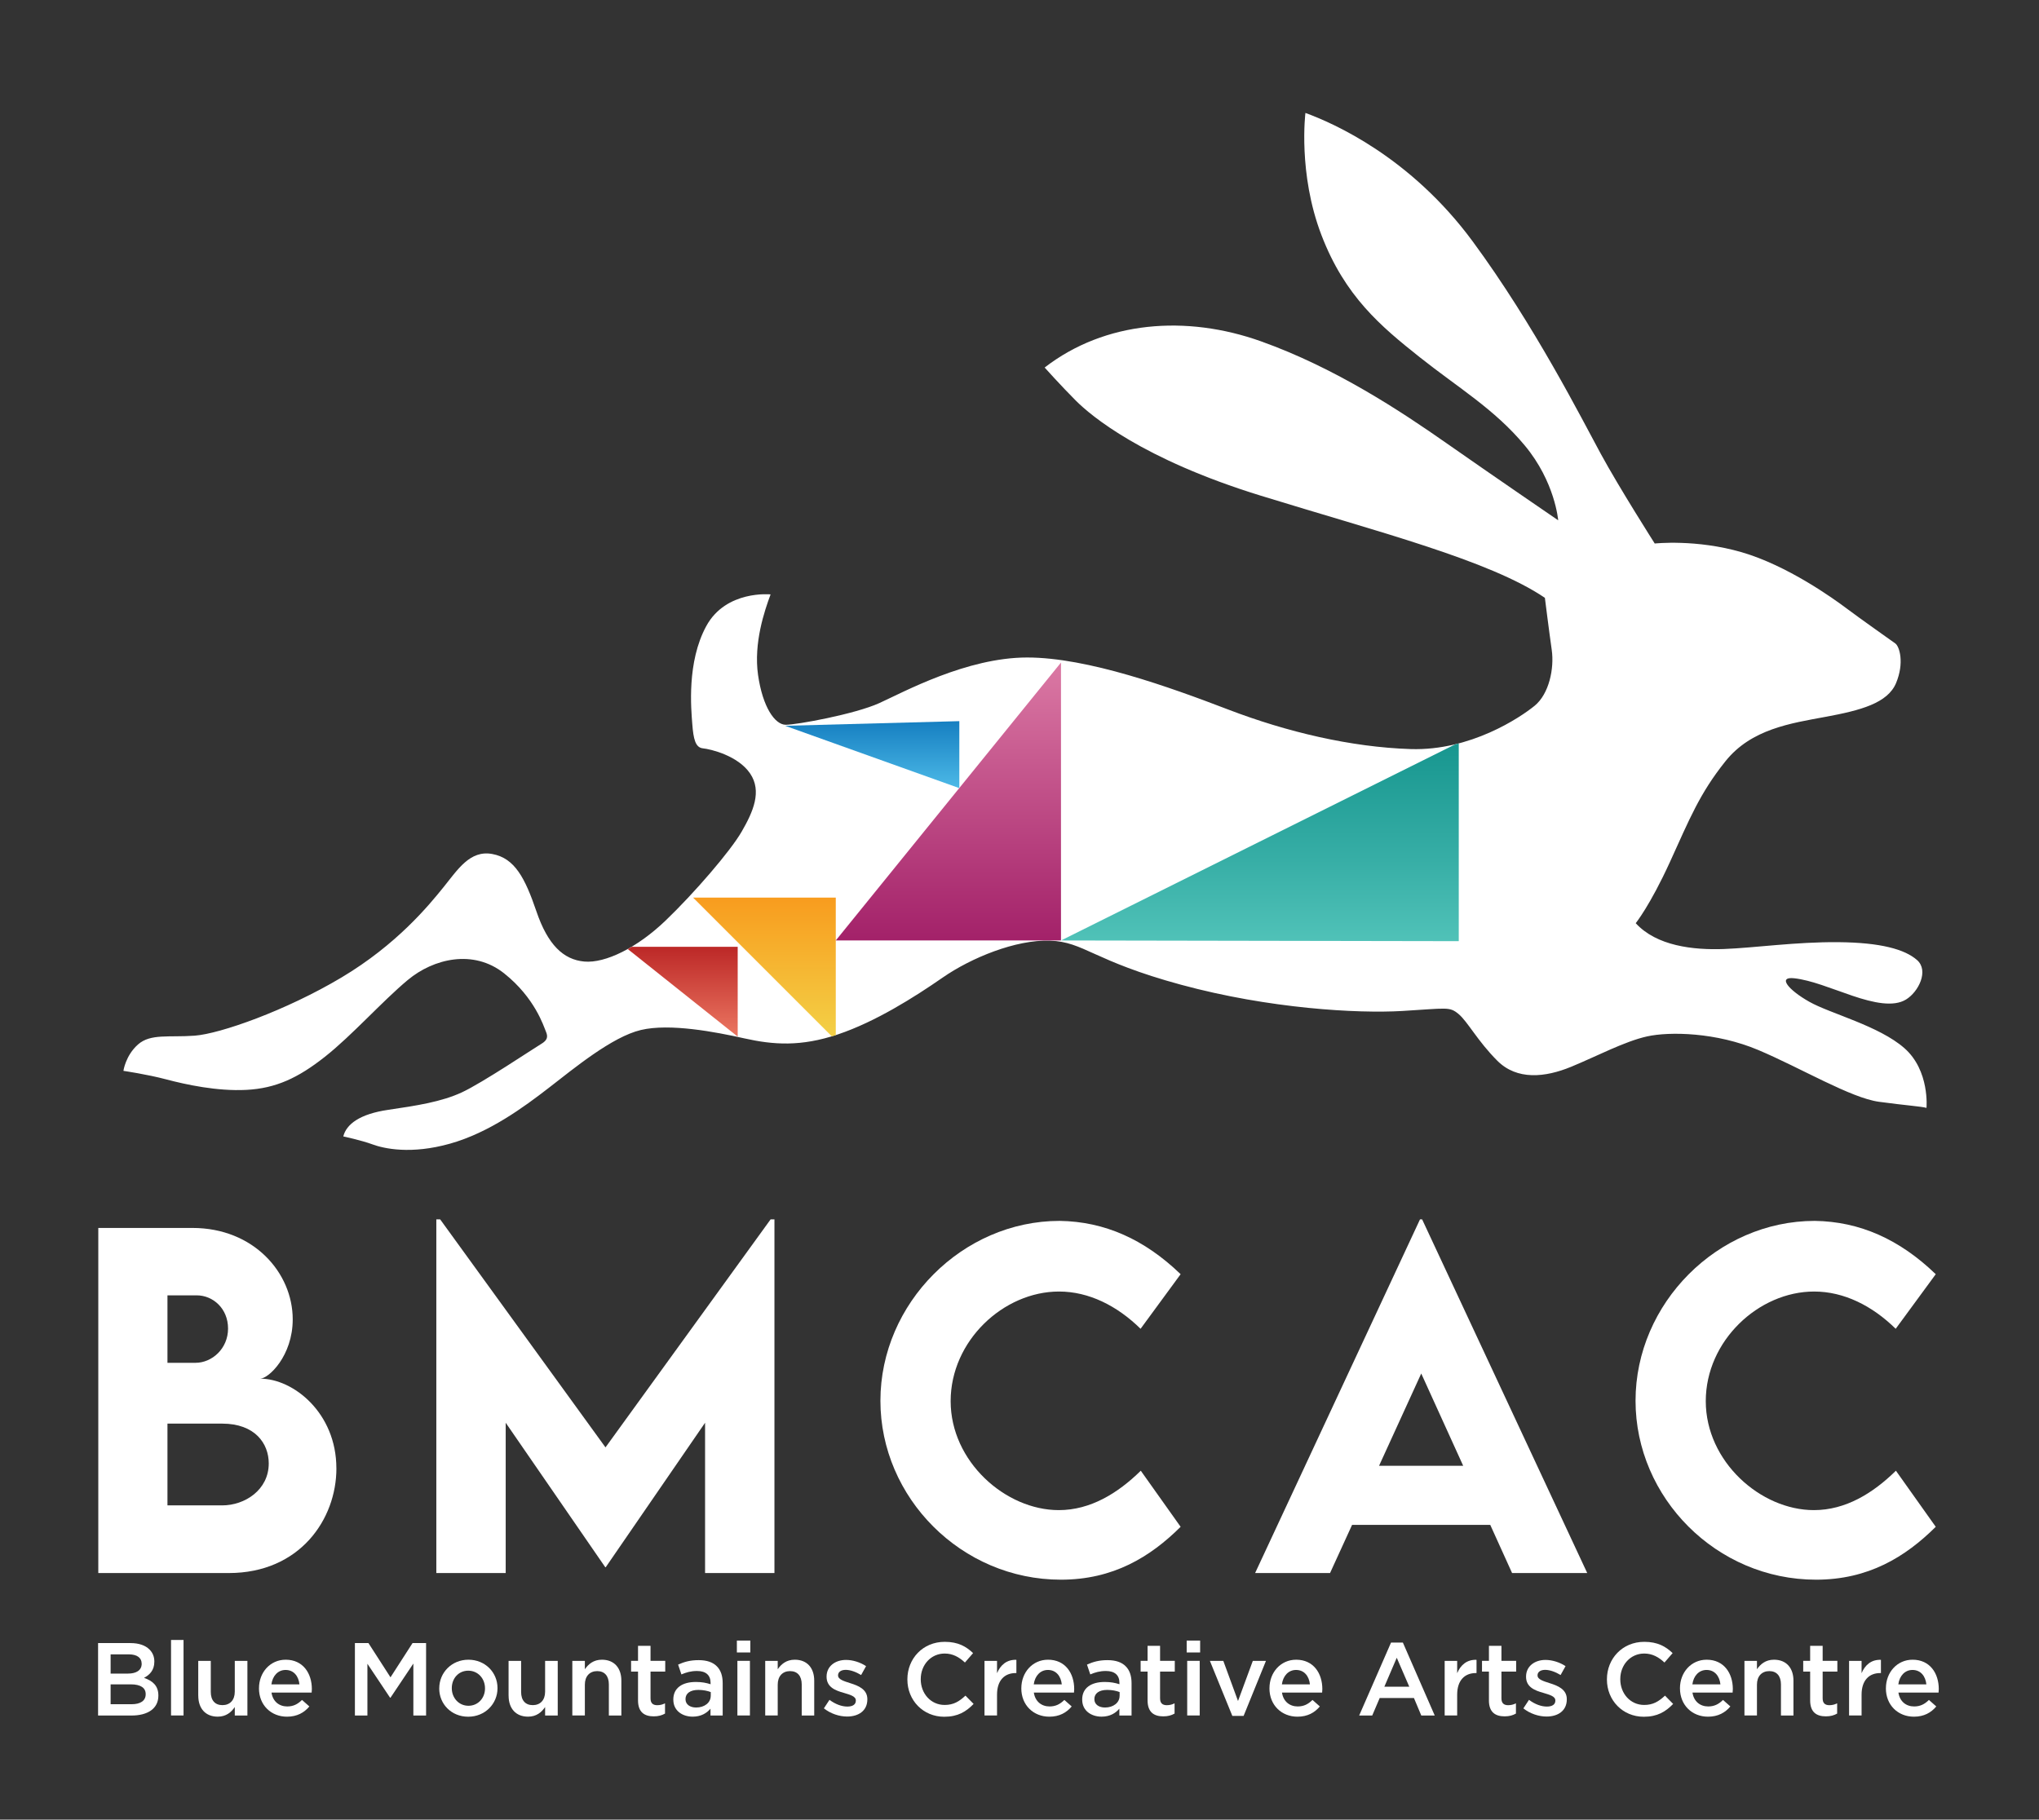 <?xml version="1.0" encoding="UTF-8"?>
<svg id="Layer_1" data-name="Layer 1" xmlns="http://www.w3.org/2000/svg" xmlns:xlink="http://www.w3.org/1999/xlink" viewBox="0 0 666.9 595.28">
  <rect x="0" y="0" width="666.9" height="595.28" fill="#333333" stroke="none"/>
  <defs>
    <style>
      .cls-1 {
        fill: url(#linear-gradient-2);
      }

      .cls-2 {
        fill: #fff;
      }

      .cls-3 {
        fill: url(#linear-gradient-5);
      }

      .cls-4 {
        fill: url(#linear-gradient-3);
      }

      .cls-5 {
        fill: url(#linear-gradient);
      }

      .cls-6 {
        fill: url(#linear-gradient-4);
      }
    </style>
    <linearGradient id="linear-gradient" x1="285.29" y1="257.84" x2="285.29" y2="235.92" gradientUnits="userSpaceOnUse">
      <stop offset="0" stop-color="#4cb9e7"/>
      <stop offset="1" stop-color="#167fc1"/>
    </linearGradient>
    <linearGradient id="linear-gradient-2" x1="412.07" y1="307.91" x2="412.07" y2="243.21" gradientUnits="userSpaceOnUse">
      <stop offset="0" stop-color="#50c2b8"/>
      <stop offset=".41" stop-color="#37aea6"/>
      <stop offset="1" stop-color="#17968f"/>
    </linearGradient>
    <linearGradient id="linear-gradient-3" x1="250.02" y1="339.05" x2="250.02" y2="293.64" gradientUnits="userSpaceOnUse">
      <stop offset="0" stop-color="#f3d046"/>
      <stop offset="1" stop-color="#f89c1e"/>
    </linearGradient>
    <linearGradient id="linear-gradient-4" x1="223.31" y1="339.14" x2="223.31" y2="309.74" gradientUnits="userSpaceOnUse">
      <stop offset="0" stop-color="#eb7661"/>
      <stop offset="1" stop-color="#bc2827"/>
    </linearGradient>
    <linearGradient id="linear-gradient-5" x1="310.19" y1="307.67" x2="310.19" y2="216.75" gradientUnits="userSpaceOnUse">
      <stop offset="0" stop-color="#a32169"/>
      <stop offset="1" stop-color="#db79a4"/>
    </linearGradient>
  </defs>
  <g>
    <path class="cls-2" d="m40.37,350.33s7.71,1.12,14.05,2.8c6.34,1.68,16.6,3.92,26.17,3.42,9.57-.5,16.85-3.85,25.67-10.82,8.83-6.96,18.74-18.15,27.13-25.14,8.39-6.99,21.45-10.16,31.52-2.14,10.07,8.02,12.9,17.28,13.64,19.02.75,1.74.5,2.86-1.62,4.1-2.11,1.24-19.15,12.68-25.86,15.79-6.71,3.11-14.79,4.35-24.12,5.72-9.32,1.37-13.68,4.72-14.67,8.7,0,0,5.84,1.24,9.57,2.61,3.73,1.37,12.56,3.36,25.36-.25,12.81-3.61,24.12-11.94,32.32-18.28s20.64-16.66,30.09-18.9c9.45-2.24,24.37.62,33.82,2.74,9.45,2.11,18.43,2.8,30.65-1.31,12.21-4.1,24.93-12.12,34.25-18.59,9.32-6.46,23.87-12.43,35.06-12.06,11.19.37,14.05,6.59,42.89,14.42,28.84,7.83,57.69,9.45,72.36,8.58,14.67-.87,15.42-1.49,18.4.99,2.98,2.49,6.22,8.83,12.68,15.29,6.46,6.46,15.66,5.47,24.12,1.99,8.45-3.48,17.53-8.33,24.87-9.95,7.34-1.62,22.63-1.37,36.43,4.48,13.8,5.84,30.21,15.66,39.41,16.91,9.2,1.24,13.68,1.49,15.54,1.99,0,0,1.12-12.18-7.21-19.52-8.33-7.34-24.24-11.31-31.08-15.17-6.84-3.85-10.57-8.33-4.97-7.71,5.59.62,12.06,3.36,19.02,5.72,6.96,2.36,13.43,3.73,17.53,1.24,4.1-2.49,7.58-9.45,3.61-12.93s-11.81-5.72-25.74-5.84c-13.92-.12-27.35,1.86-37.42,2.24-10.07.37-22.01-.99-28.84-8.45,0,0,4.72-5.84,11.19-20.02,6.46-14.17,9.7-22.38,18.15-32.95,8.45-10.57,21.38-12.43,32.82-14.55,11.44-2.11,20.27-4.48,23-11.06,2.74-6.59,1.12-11.94-.25-12.93-1.37-.99-11.44-8.08-15.91-11.44s-19.39-14.05-34.31-18.4c-14.92-4.35-28.47-2.86-28.47-2.86,0,0-11.56-18.15-17.65-29.34-6.09-11.19-21.57-41.9-41.9-69.5-20.33-27.6-45.5-38.67-54.7-42.02,0,0-2.49,19.77,5.22,39.91,7.71,20.14,19.52,29.96,32.2,40.03,12.68,10.07,24.37,16.91,34.31,28.84,9.95,11.94,10.94,24.49,10.94,24.49,0,0-21.63-14.79-36.55-25.24-14.92-10.44-36.3-24.62-60.67-33.32-24.37-8.7-50.97-6.71-70.74,8.58,0,0,5.22,5.84,10.19,10.82,4.97,4.97,21.76,19.15,60.42,31.08,38.67,11.94,74.84,21.14,93,33.44,0,0,1.37,10.94,2.24,17.03.87,6.09-.87,14.42-5.59,18.28-4.72,3.85-21.01,14.79-40.53,14.17-19.52-.62-40.53-5.59-59.68-12.93-19.15-7.34-46-17.03-65.77-17.03s-40.41,11.31-48.36,14.92c-7.96,3.61-26.98,7.09-30.58,7.09s-7.58-5.84-9.08-16.29c-1.49-10.44,2.11-21.01,4.1-26.36,0,0-14.55-1.49-21.01,10.32-6.46,11.81-4.97,27.23-4.6,32.08.37,4.85.99,7.71,3.48,7.96,2.49.25,11.44,2.36,15.42,8.21,3.98,5.84.99,12.56-2.74,19.02-3.73,6.46-15.54,20.14-24.87,29.09-9.32,8.95-19.77,14.05-26.61,13.43s-11.94-5.47-15.66-16.41c-3.73-10.94-7.09-17.41-14.42-18.77-7.34-1.37-11.31,5.1-16.04,10.94-4.72,5.84-15.17,18.65-33.32,29.47-18.15,10.82-39.66,18.4-47.99,19.02-8.33.62-14.42-.75-18.52,2.86-4.1,3.61-4.79,8.64-4.79,8.64Z"/>
    <polygon class="cls-5" points="313.77 257.84 313.77 235.92 256.8 237.44 313.77 257.84"/>
    <path class="cls-1" d="m347.02,307.67l130.1.23v-64.69c-.41.11-.82.22-1.24.32v.02s-128.86,64.13-128.86,64.13Z"/>
    <path class="cls-4" d="m226.68,293.64l45.39,45.4c.43-.13.86-.27,1.29-.41v-44.99h-46.68Z"/>
    <path class="cls-6" d="m241.28,339.14v-29.4h-34.67c-.43.26-.86.51-1.28.75h0s35.96,28.65,35.96,28.65Z"/>
    <polygon class="cls-3" points="273.36 307.67 347.02 307.67 347.02 216.75 273.36 307.67"/>
  </g>
  <g>
    <path class="cls-2" d="m110.03,480.37c0,16.67-11.98,34.25-35.23,34.25h-42.65v-112.9h30.81c20.03,0,32.78,14.71,32.78,29.9,0,11.98-7.91,19.4-10.65,19.4,10.86,0,24.93,11.21,24.93,29.34Zm-55.26-56.59v22.06h9.17c5.39,0,10.65-4.62,10.65-11.21s-4.97-10.86-10.23-10.86h-9.59Zm33.13,54.98c0-6.51-4.48-13.03-15.27-13.03h-17.86v26.75h17.93c7.35,0,15.2-5.04,15.2-13.73Z"/>
    <path class="cls-2" d="m253.3,398.92v115.7h-22.69v-49.17l-32.5,47.27h-.14l-32.57-47.27v49.17h-22.69v-115.7h1.26l54.07,74.59,54-74.59h1.26Z"/>
    <path class="cls-2" d="m287.96,458.24c0-31.86,26.82-58.83,58.62-58.83,14.71.21,27.73,6.02,39.57,17.44l-13.1,17.86c-7.7-7.56-16.95-12.19-26.68-12.19-18.14,0-35.44,16.11-35.44,35.86s17.93,35.65,35.37,35.65c10.36,0,19.33-5.53,26.82-12.89l13.03,18.35c-9.94,9.88-22.06,17.3-39.15,17.3-32.57,0-59.04-26.82-59.04-58.55Z"/>
    <path class="cls-2" d="m487.4,498.86h-45.17l-7.21,15.76h-24.51l53.93-115.7h.7l54,115.7h-24.58l-7.14-15.76Zm-8.83-19.33l-13.72-30.19-13.8,30.19h27.52Z"/>
    <path class="cls-2" d="m534.94,458.24c0-31.86,26.82-58.83,58.62-58.83,14.71.21,27.73,6.02,39.57,17.44l-13.1,17.86c-7.7-7.56-16.95-12.19-26.68-12.19-18.14,0-35.44,16.11-35.44,35.86s17.93,35.65,35.37,35.65c10.37,0,19.33-5.53,26.82-12.89l13.03,18.35c-9.95,9.88-22.06,17.3-39.15,17.3-32.57,0-59.04-26.82-59.04-58.55Z"/>
  </g>
  <g>
    <path class="cls-2" d="m32.08,537.53h10.62c2.71,0,4.84.74,6.19,2.1,1.05,1.05,1.59,2.34,1.59,3.93v.07c0,2.84-1.62,4.36-3.38,5.28,2.78.95,4.7,2.54,4.7,5.75v.07c0,4.23-3.48,6.5-8.76,6.5h-10.96v-23.69Zm14.25,6.7c0-1.86-1.49-3.01-4.16-3.01h-5.99v6.29h5.69c2.67,0,4.47-1.05,4.47-3.22v-.07Zm-3.55,6.8h-6.6v6.5h6.9c2.84,0,4.57-1.12,4.57-3.25v-.07c0-2-1.59-3.18-4.87-3.18Z"/>
    <path class="cls-2" d="m55.94,536.51h4.09v24.7h-4.09v-24.7Z"/>
    <path class="cls-2" d="m64.84,554.72v-11.37h4.1v10.15c0,2.78,1.39,4.33,3.82,4.33s4.03-1.62,4.03-4.4v-10.08h4.13v17.87h-4.13v-2.77c-1.15,1.69-2.81,3.15-5.58,3.15-4.03,0-6.36-2.71-6.36-6.87Z"/>
    <path class="cls-2" d="m84.71,552.35v-.07c0-5.11,3.62-9.31,8.73-9.31,5.69,0,8.56,4.47,8.56,9.61,0,.37-.03.74-.07,1.15h-13.13c.44,2.91,2.5,4.53,5.14,4.53,2,0,3.42-.74,4.84-2.13l2.4,2.13c-1.69,2.03-4.03,3.35-7.31,3.35-5.18,0-9.17-3.76-9.17-9.27Zm13.23-1.32c-.27-2.64-1.83-4.71-4.53-4.71-2.5,0-4.26,1.93-4.64,4.71h9.17Z"/>
    <path class="cls-2" d="m116.08,537.53h4.43l7.21,11.2,7.21-11.2h4.43v23.69h-4.16v-16.99l-7.48,11.17h-.14l-7.41-11.1v16.92h-4.09v-23.69Z"/>
    <path class="cls-2" d="m143.67,552.38v-.07c0-5.11,4.06-9.34,9.54-9.34s9.51,4.16,9.51,9.27v.07c0,5.08-4.06,9.31-9.58,9.31s-9.48-4.16-9.48-9.24Zm14.96,0v-.07c0-3.15-2.27-5.75-5.48-5.75s-5.38,2.57-5.38,5.69v.07c0,3.11,2.27,5.72,5.45,5.72s5.41-2.57,5.41-5.65Z"/>
    <path class="cls-2" d="m166.34,554.72v-11.37h4.1v10.15c0,2.78,1.39,4.33,3.82,4.33s4.03-1.62,4.03-4.4v-10.08h4.13v17.87h-4.13v-2.77c-1.15,1.69-2.81,3.15-5.58,3.15-4.03,0-6.36-2.71-6.36-6.87Z"/>
    <path class="cls-2" d="m187.19,543.35h4.1v2.74c1.15-1.66,2.81-3.12,5.58-3.12,4.03,0,6.36,2.71,6.36,6.84v11.41h-4.09v-10.15c0-2.78-1.39-4.37-3.82-4.37s-4.03,1.66-4.03,4.43v10.08h-4.1v-17.87Z"/>
    <path class="cls-2" d="m208.68,556.27v-9.41h-2.27v-3.52h2.27v-4.91h4.09v4.91h4.81v3.52h-4.81v8.76c0,1.59.81,2.23,2.2,2.23.91,0,1.73-.2,2.54-.61v3.35c-1.01.57-2.13.91-3.69.91-3.01,0-5.14-1.32-5.14-5.24Z"/>
    <path class="cls-2" d="m220.22,556.07v-.07c0-3.86,3.01-5.75,7.38-5.75,2,0,3.42.3,4.81.74v-.44c0-2.54-1.56-3.89-4.43-3.89-2,0-3.48.44-5.11,1.12l-1.08-3.21c1.96-.88,3.89-1.46,6.73-1.46,2.67,0,4.67.71,5.92,2,1.32,1.29,1.93,3.18,1.93,5.52v10.59h-3.99v-2.23c-1.22,1.45-3.08,2.61-5.82,2.61-3.35,0-6.33-1.93-6.33-5.52Zm12.25-1.29v-1.22c-1.05-.41-2.44-.71-4.06-.71-2.64,0-4.2,1.12-4.2,2.98v.07c0,1.73,1.52,2.71,3.48,2.71,2.71,0,4.77-1.56,4.77-3.82Z"/>
    <path class="cls-2" d="m241.01,536.71h4.4v3.89h-4.4v-3.89Zm.17,6.63h4.1v17.87h-4.1v-17.87Z"/>
    <path class="cls-2" d="m250.28,543.35h4.09v2.74c1.15-1.66,2.81-3.12,5.58-3.12,4.03,0,6.36,2.71,6.36,6.84v11.41h-4.09v-10.15c0-2.78-1.39-4.37-3.82-4.37s-4.03,1.66-4.03,4.43v10.08h-4.09v-17.87Z"/>
    <path class="cls-2" d="m269.47,558.88l1.83-2.78c1.96,1.46,4.03,2.2,5.85,2.2s2.77-.74,2.77-1.93v-.07c0-1.39-1.9-1.86-3.99-2.5-2.64-.74-5.58-1.83-5.58-5.24v-.07c0-3.38,2.81-5.45,6.36-5.45,2.23,0,4.67.78,6.56,2.03l-1.62,2.91c-1.73-1.05-3.55-1.69-5.04-1.69-1.59,0-2.5.74-2.5,1.76v.07c0,1.32,1.93,1.86,4.03,2.54,2.61.81,5.55,2,5.55,5.21v.07c0,3.76-2.91,5.62-6.63,5.62-2.54,0-5.35-.91-7.58-2.67Z"/>
    <path class="cls-2" d="m296.78,549.44v-.07c0-6.73,5.04-12.25,12.22-12.25,4.36,0,7,1.52,9.27,3.69l-2.67,3.08c-1.9-1.76-3.93-2.94-6.63-2.94-4.5,0-7.82,3.72-7.82,8.36v.07c0,4.64,3.28,8.39,7.82,8.39,2.91,0,4.77-1.15,6.8-3.05l2.67,2.71c-2.47,2.57-5.18,4.2-9.61,4.2-6.9,0-12.05-5.38-12.05-12.18Z"/>
    <path class="cls-2" d="m322,543.35h4.1v4.03c1.12-2.67,3.18-4.5,6.33-4.37v4.33h-.24c-3.59,0-6.09,2.34-6.09,7.07v6.8h-4.1v-17.87Z"/>
    <path class="cls-2" d="m334.05,552.35v-.07c0-5.11,3.62-9.31,8.73-9.31,5.69,0,8.56,4.47,8.56,9.61,0,.37-.03.74-.07,1.15h-13.13c.44,2.91,2.5,4.53,5.14,4.53,2,0,3.42-.74,4.84-2.13l2.4,2.13c-1.69,2.03-4.03,3.35-7.31,3.35-5.18,0-9.17-3.76-9.17-9.27Zm13.23-1.32c-.27-2.64-1.83-4.71-4.53-4.71-2.5,0-4.26,1.93-4.64,4.71h9.17Z"/>
    <path class="cls-2" d="m353.95,556.07v-.07c0-3.86,3.01-5.75,7.38-5.75,2,0,3.42.3,4.81.74v-.44c0-2.54-1.56-3.89-4.43-3.89-2,0-3.49.44-5.11,1.12l-1.08-3.21c1.96-.88,3.89-1.46,6.73-1.46,2.67,0,4.67.71,5.92,2,1.32,1.29,1.93,3.18,1.93,5.52v10.59h-3.99v-2.23c-1.22,1.45-3.08,2.61-5.82,2.61-3.35,0-6.33-1.93-6.33-5.52Zm12.25-1.29v-1.22c-1.05-.41-2.44-.71-4.06-.71-2.64,0-4.2,1.12-4.2,2.98v.07c0,1.73,1.52,2.71,3.48,2.71,2.71,0,4.77-1.56,4.77-3.82Z"/>
    <path class="cls-2" d="m375.34,556.27v-9.41h-2.27v-3.52h2.27v-4.91h4.09v4.91h4.81v3.52h-4.81v8.76c0,1.59.81,2.23,2.2,2.23.91,0,1.73-.2,2.54-.61v3.35c-1.01.57-2.13.91-3.69.91-3.01,0-5.14-1.32-5.14-5.24Z"/>
    <path class="cls-2" d="m388.13,536.71h4.4v3.89h-4.4v-3.89Zm.17,6.63h4.09v17.87h-4.09v-17.87Z"/>
    <path class="cls-2" d="m395.71,543.35h4.4l4.81,13.13,4.84-13.13h4.3l-7.31,18h-3.69l-7.34-18Z"/>
    <path class="cls-2" d="m415.21,552.35v-.07c0-5.11,3.62-9.31,8.73-9.31,5.68,0,8.56,4.47,8.56,9.61,0,.37-.03.74-.07,1.15h-13.13c.44,2.91,2.5,4.53,5.14,4.53,2,0,3.42-.74,4.84-2.13l2.4,2.13c-1.69,2.03-4.02,3.35-7.31,3.35-5.18,0-9.17-3.76-9.17-9.27Zm13.23-1.32c-.27-2.64-1.83-4.71-4.53-4.71-2.5,0-4.26,1.93-4.64,4.71h9.17Z"/>
    <path class="cls-2" d="m454.98,537.36h3.86l10.42,23.86h-4.4l-2.4-5.72h-11.2l-2.44,5.72h-4.27l10.42-23.86Zm5.96,14.45l-4.1-9.48-4.06,9.48h8.16Z"/>
    <path class="cls-2" d="m472.51,543.35h4.09v4.03c1.12-2.67,3.18-4.5,6.33-4.37v4.33h-.24c-3.59,0-6.09,2.34-6.09,7.07v6.8h-4.09v-17.87Z"/>
    <path class="cls-2" d="m486.99,556.27v-9.41h-2.27v-3.52h2.27v-4.91h4.09v4.91h4.81v3.52h-4.81v8.76c0,1.59.81,2.23,2.2,2.23.91,0,1.73-.2,2.54-.61v3.35c-1.02.57-2.13.91-3.69.91-3.01,0-5.15-1.32-5.15-5.24Z"/>
    <path class="cls-2" d="m498.26,558.88l1.83-2.78c1.96,1.46,4.02,2.2,5.85,2.2s2.77-.74,2.77-1.93v-.07c0-1.39-1.9-1.86-3.99-2.5-2.64-.74-5.59-1.83-5.59-5.24v-.07c0-3.38,2.81-5.45,6.36-5.45,2.23,0,4.67.78,6.56,2.03l-1.62,2.91c-1.73-1.05-3.55-1.69-5.04-1.69-1.59,0-2.5.74-2.5,1.76v.07c0,1.32,1.93,1.86,4.02,2.54,2.61.81,5.55,2,5.55,5.21v.07c0,3.76-2.91,5.62-6.63,5.62-2.54,0-5.35-.91-7.58-2.67Z"/>
    <path class="cls-2" d="m525.58,549.44v-.07c0-6.73,5.04-12.25,12.22-12.25,4.36,0,7,1.52,9.27,3.69l-2.67,3.08c-1.9-1.76-3.93-2.94-6.63-2.94-4.5,0-7.82,3.72-7.82,8.36v.07c0,4.64,3.28,8.39,7.82,8.39,2.91,0,4.77-1.15,6.8-3.05l2.67,2.71c-2.47,2.57-5.18,4.2-9.61,4.2-6.9,0-12.05-5.38-12.05-12.18Z"/>
    <path class="cls-2" d="m549.47,552.35v-.07c0-5.11,3.62-9.31,8.73-9.31,5.69,0,8.56,4.47,8.56,9.61,0,.37-.03.74-.07,1.15h-13.13c.44,2.91,2.5,4.53,5.15,4.53,1.99,0,3.42-.74,4.84-2.13l2.4,2.13c-1.69,2.03-4.03,3.35-7.31,3.35-5.18,0-9.17-3.76-9.17-9.27Zm13.23-1.32c-.27-2.64-1.83-4.71-4.53-4.71-2.5,0-4.27,1.93-4.64,4.71h9.17Z"/>
    <path class="cls-2" d="m570.56,543.35h4.09v2.74c1.15-1.66,2.81-3.12,5.58-3.12,4.03,0,6.36,2.71,6.36,6.84v11.41h-4.09v-10.15c0-2.78-1.39-4.37-3.82-4.37s-4.03,1.66-4.03,4.43v10.08h-4.09v-17.87Z"/>
    <path class="cls-2" d="m592.05,556.27v-9.41h-2.27v-3.52h2.27v-4.91h4.09v4.91h4.81v3.52h-4.81v8.76c0,1.59.81,2.23,2.2,2.23.91,0,1.73-.2,2.54-.61v3.35c-1.01.57-2.13.91-3.69.91-3.01,0-5.14-1.32-5.14-5.24Z"/>
    <path class="cls-2" d="m604.78,543.35h4.09v4.03c1.12-2.67,3.18-4.5,6.33-4.37v4.33h-.24c-3.59,0-6.09,2.34-6.09,7.07v6.8h-4.09v-17.87Z"/>
    <path class="cls-2" d="m616.83,552.35v-.07c0-5.11,3.62-9.31,8.73-9.31,5.68,0,8.56,4.47,8.56,9.61,0,.37-.03.74-.07,1.15h-13.13c.44,2.91,2.5,4.53,5.14,4.53,2,0,3.42-.74,4.84-2.13l2.4,2.13c-1.69,2.03-4.03,3.35-7.31,3.35-5.18,0-9.17-3.76-9.17-9.27Zm13.23-1.32c-.27-2.64-1.83-4.71-4.53-4.71-2.5,0-4.27,1.93-4.64,4.71h9.17Z"/>
  </g>
</svg>